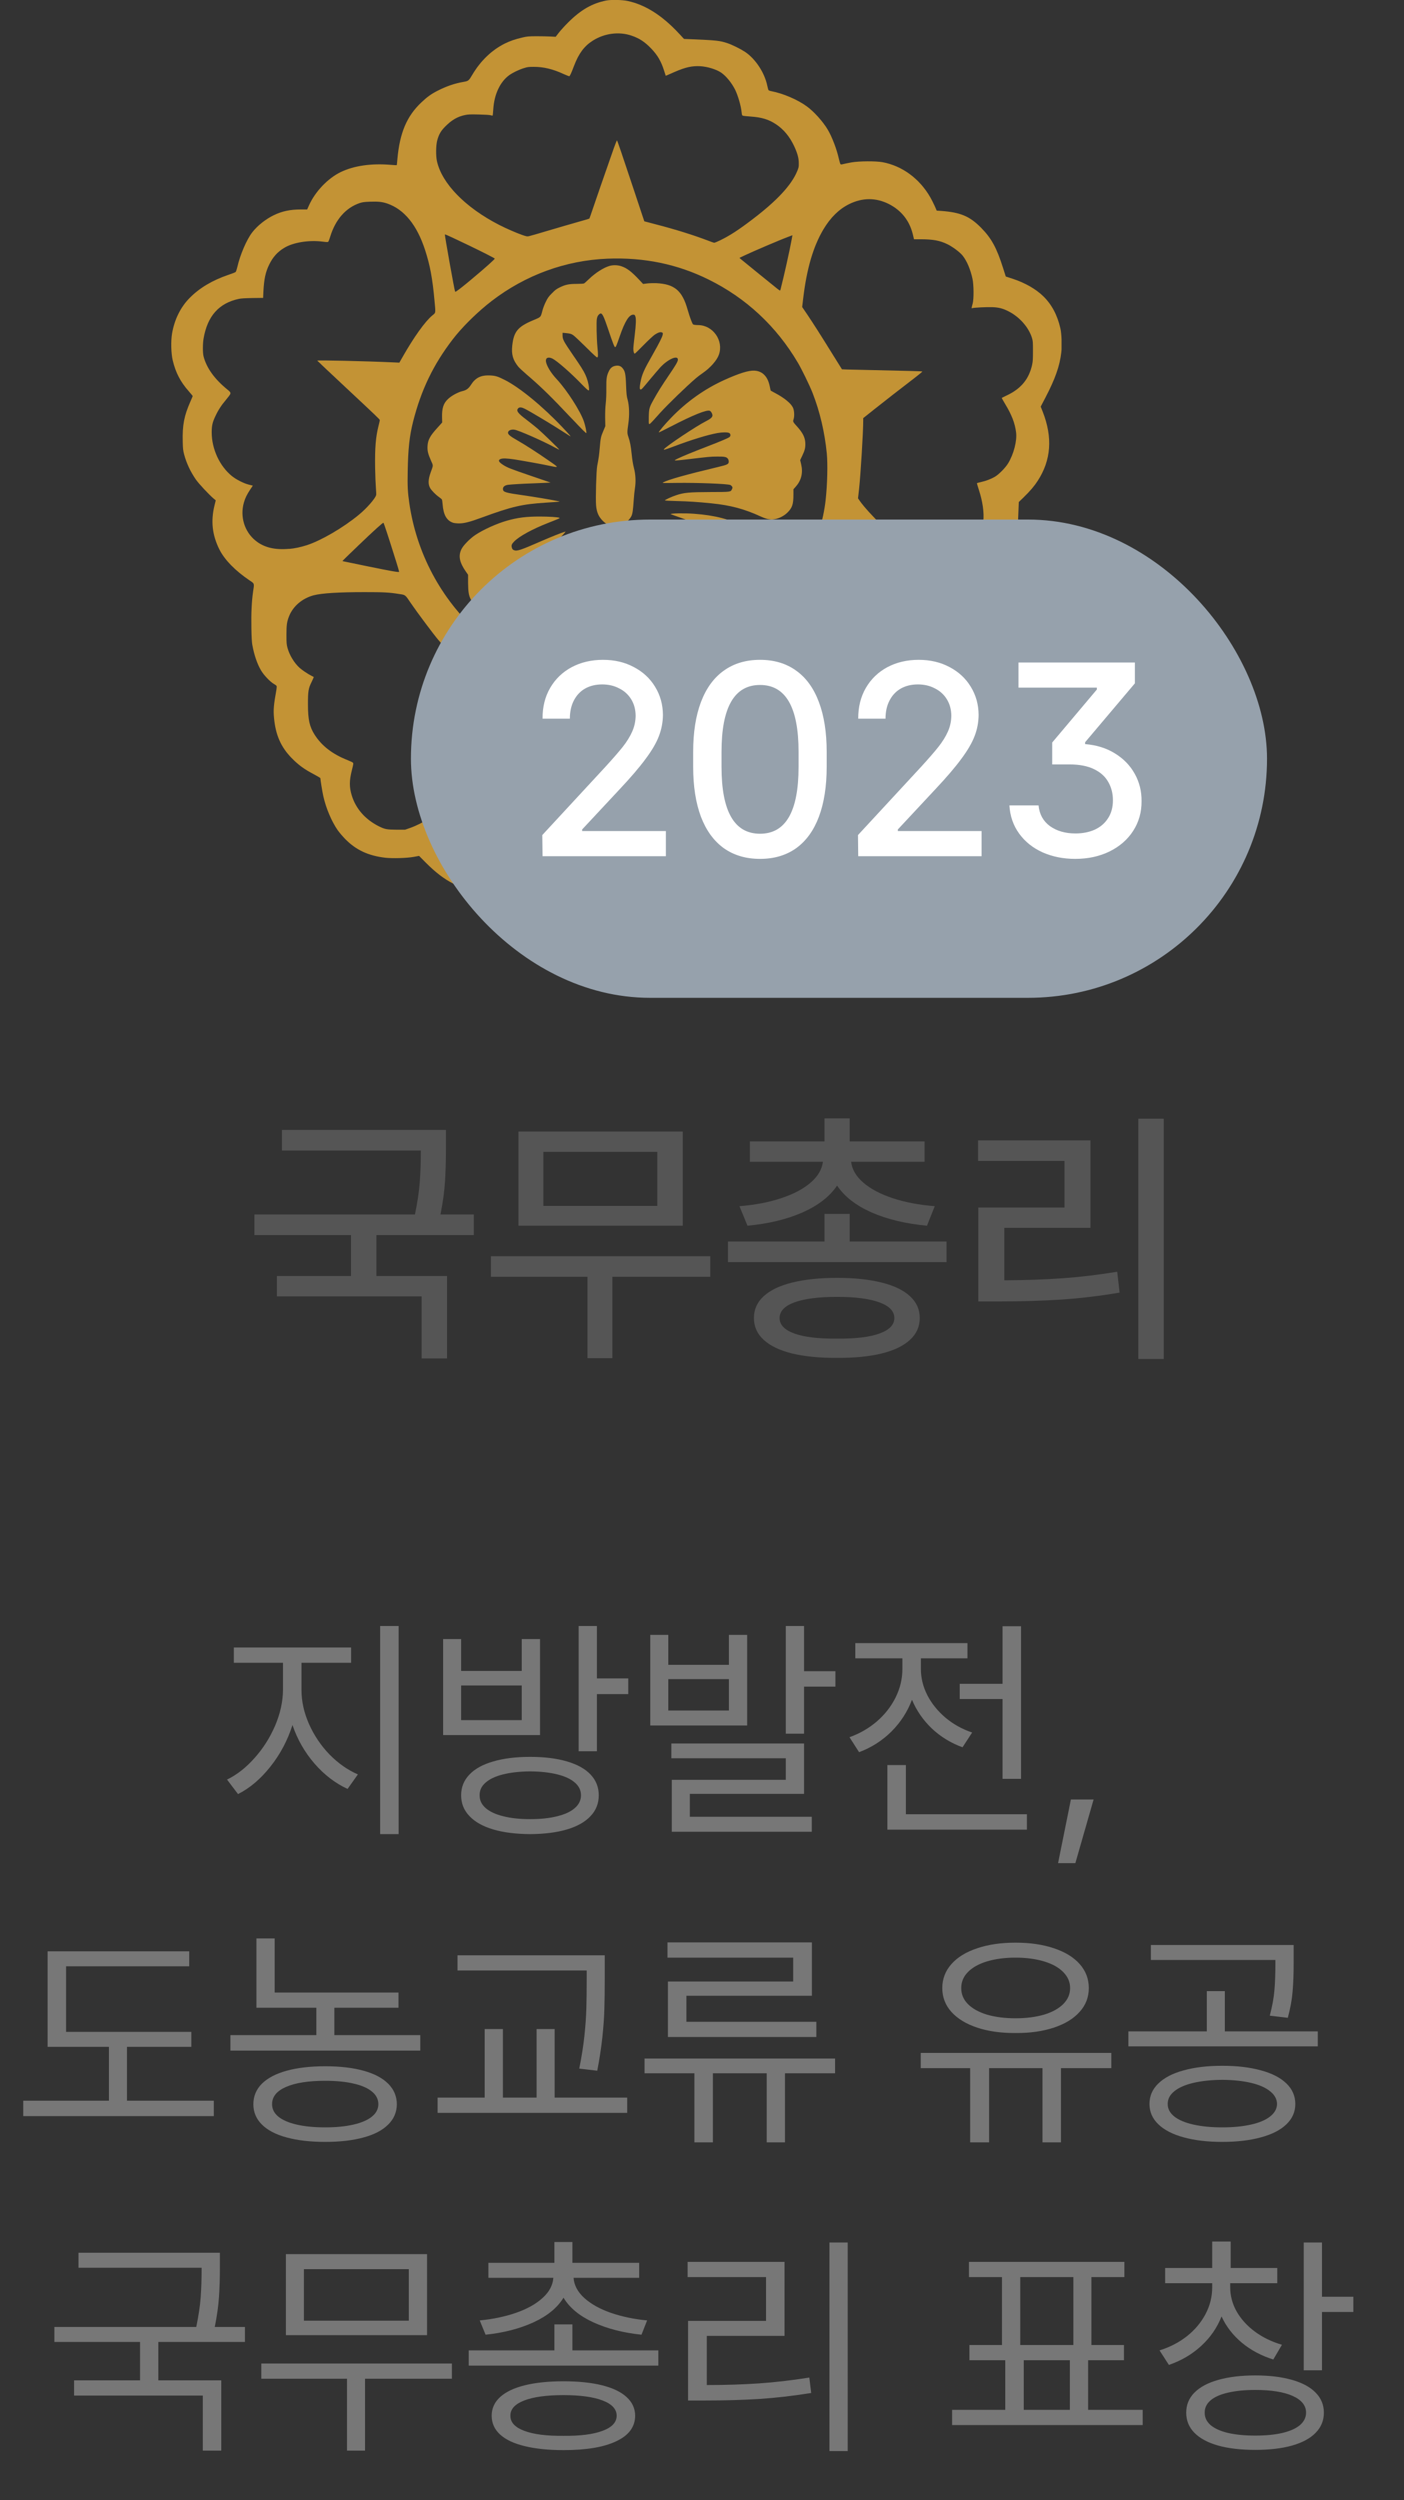 <svg width="41" height="73" viewBox="0 0 41 73" fill="none" xmlns="http://www.w3.org/2000/svg">
<rect x="0" y="0" width="41" height="73" fill="#333333" stroke="none"/>
<path d="M8.804 49.343C8.804 49.678 8.878 50.012 9.026 50.344C9.174 50.675 9.373 50.97 9.624 51.23C9.877 51.487 10.153 51.681 10.451 51.81L10.15 52.234C9.793 52.07 9.47 51.823 9.183 51.493C8.896 51.16 8.682 50.785 8.541 50.368C8.399 50.815 8.185 51.219 7.898 51.581C7.613 51.942 7.298 52.209 6.951 52.385L6.63 51.961C6.917 51.822 7.185 51.612 7.433 51.332C7.684 51.052 7.884 50.736 8.035 50.385C8.185 50.032 8.261 49.685 8.264 49.343V48.55H6.828V48.105H10.253V48.55H8.804V49.343ZM11.641 53.554H11.101V47.477H11.641V53.554ZM15.482 51.298C15.897 51.298 16.255 51.342 16.556 51.431C16.856 51.518 17.087 51.645 17.246 51.814C17.406 51.983 17.485 52.184 17.485 52.419C17.485 52.656 17.406 52.859 17.246 53.027C17.087 53.198 16.856 53.328 16.556 53.417C16.257 53.506 15.899 53.551 15.482 53.554C15.065 53.551 14.705 53.506 14.402 53.417C14.102 53.328 13.87 53.198 13.709 53.027C13.547 52.859 13.466 52.656 13.466 52.419C13.466 52.184 13.547 51.983 13.709 51.814C13.87 51.645 14.103 51.518 14.406 51.431C14.709 51.342 15.068 51.298 15.482 51.298ZM15.482 51.722C15.177 51.724 14.913 51.754 14.69 51.81C14.468 51.865 14.299 51.945 14.18 52.05C14.062 52.152 14.004 52.275 14.006 52.419C14.004 52.562 14.062 52.687 14.18 52.791C14.299 52.896 14.47 52.976 14.693 53.031C14.916 53.088 15.179 53.116 15.482 53.116C15.788 53.116 16.052 53.088 16.275 53.031C16.499 52.976 16.67 52.896 16.788 52.791C16.907 52.687 16.966 52.562 16.966 52.419C16.966 52.275 16.907 52.152 16.788 52.05C16.67 51.945 16.499 51.865 16.275 51.81C16.054 51.754 15.79 51.724 15.482 51.722ZM17.431 49.008H18.347V49.466H17.431V51.134H16.898V47.477H17.431V49.008ZM13.466 48.789H15.236V47.859H15.77V50.662H12.94V47.859H13.466V48.789ZM15.236 50.225V49.213H13.466V50.225H15.236ZM19.516 48.611H21.286V47.736H21.819V50.382H18.989V47.736H19.516V48.611ZM21.286 49.944V49.028H19.516V49.944H21.286ZM23.48 48.796H24.396V49.247H23.48V50.621H22.947V47.477H23.48V48.796ZM23.48 52.378H20.145V53.048H23.706V53.485H19.618V51.968H22.947V51.339H19.605V50.908H23.48V52.378ZM29.817 51.94H29.277V49.609H28.026V49.165H29.277V47.483H29.817V51.94ZM29.988 53.424H25.914V51.537H26.454V52.973H29.988V53.424ZM26.892 48.734C26.892 48.994 26.954 49.248 27.08 49.497C27.207 49.743 27.384 49.961 27.609 50.153C27.837 50.344 28.097 50.489 28.389 50.587L28.108 51.018C27.769 50.895 27.47 50.712 27.213 50.471C26.958 50.227 26.764 49.947 26.632 49.63C26.5 49.981 26.299 50.291 26.03 50.56C25.761 50.826 25.447 51.027 25.087 51.161L24.807 50.724C25.103 50.619 25.368 50.466 25.603 50.266C25.838 50.063 26.021 49.829 26.153 49.565C26.285 49.298 26.352 49.022 26.352 48.734V48.42H24.977V47.976H28.252V48.42H26.892V48.734ZM31.403 54.401H30.898L31.273 52.542H31.936L31.403 54.401ZM5.587 59.765H3.708V61.337H6.244V61.788H0.679V61.337H3.181V59.765H1.39V56.976H5.526V57.413H1.93V59.327H5.587V59.765ZM11.637 58.623H9.764V59.423H12.273V59.874H6.729V59.423H9.238V58.623H7.488V56.6H8.021V58.179H11.637V58.623ZM9.498 60.332C9.931 60.332 10.303 60.375 10.615 60.462C10.93 60.548 11.17 60.675 11.336 60.841C11.503 61.008 11.587 61.207 11.589 61.44C11.587 61.672 11.503 61.87 11.336 62.034C11.17 62.2 10.931 62.326 10.619 62.41C10.306 62.497 9.933 62.54 9.498 62.54C9.06 62.54 8.684 62.497 8.37 62.41C8.055 62.326 7.815 62.2 7.648 62.034C7.482 61.87 7.399 61.672 7.399 61.44C7.399 61.207 7.482 61.008 7.648 60.841C7.817 60.675 8.059 60.548 8.373 60.462C8.688 60.375 9.062 60.332 9.498 60.332ZM9.498 60.756C9.005 60.756 8.623 60.816 8.349 60.937C8.078 61.056 7.944 61.223 7.946 61.44C7.944 61.578 8.004 61.699 8.127 61.802C8.25 61.902 8.428 61.98 8.66 62.034C8.895 62.089 9.174 62.116 9.498 62.116C9.817 62.116 10.092 62.089 10.325 62.034C10.559 61.98 10.738 61.902 10.861 61.802C10.987 61.699 11.049 61.578 11.049 61.44C11.049 61.296 10.987 61.173 10.861 61.07C10.738 60.968 10.56 60.89 10.328 60.838C10.096 60.783 9.819 60.756 9.498 60.756ZM17.66 57.769C17.66 58.115 17.656 58.41 17.649 58.654C17.643 58.898 17.623 59.172 17.591 59.477C17.559 59.783 17.509 60.111 17.441 60.462L16.915 60.4C16.983 60.068 17.033 59.752 17.065 59.454C17.097 59.153 17.116 58.882 17.123 58.64C17.13 58.399 17.133 58.108 17.133 57.769V57.536H13.36V57.092H17.66V57.769ZM18.316 61.692H12.779V61.248H14.153V59.245H14.686V61.248H15.67V59.245H16.197V61.248H18.316V61.692ZM24.386 60.537H22.923V62.554H22.39V60.537H20.818V62.554H20.278V60.537H18.822V60.106H24.386V60.537ZM23.709 58.274H20.045V59.033H23.839V59.477H19.505V57.857H23.163V57.16H19.492V56.716H23.709V58.274ZM32.453 60.387H30.983V62.554H30.443V60.387H28.884V62.554H28.331V60.387H26.888V59.942H32.453V60.387ZM29.657 56.723C30.081 56.723 30.454 56.777 30.778 56.887C31.101 56.994 31.352 57.148 31.53 57.348C31.707 57.549 31.796 57.782 31.796 58.049C31.796 58.315 31.706 58.548 31.526 58.746C31.349 58.944 31.098 59.097 30.774 59.204C30.453 59.311 30.081 59.364 29.657 59.361C29.233 59.364 28.859 59.311 28.536 59.204C28.214 59.097 27.964 58.944 27.784 58.746C27.606 58.548 27.517 58.315 27.517 58.049C27.517 57.782 27.606 57.549 27.784 57.348C27.961 57.148 28.212 56.994 28.536 56.887C28.859 56.777 29.233 56.723 29.657 56.723ZM29.657 57.16C29.342 57.16 29.064 57.197 28.823 57.27C28.584 57.342 28.398 57.446 28.266 57.581C28.134 57.715 28.069 57.871 28.071 58.049C28.069 58.227 28.134 58.383 28.266 58.517C28.398 58.649 28.584 58.752 28.823 58.825C29.064 58.895 29.342 58.931 29.657 58.931C29.969 58.931 30.246 58.895 30.487 58.825C30.729 58.752 30.916 58.649 31.048 58.517C31.182 58.383 31.25 58.227 31.25 58.049C31.25 57.871 31.182 57.715 31.048 57.581C30.916 57.446 30.729 57.342 30.487 57.27C30.246 57.197 29.969 57.16 29.657 57.16ZM35.693 60.318C36.128 60.318 36.505 60.363 36.824 60.452C37.145 60.538 37.393 60.666 37.566 60.834C37.739 61.001 37.826 61.2 37.826 61.433C37.826 61.663 37.739 61.861 37.566 62.027C37.393 62.194 37.145 62.32 36.824 62.407C36.503 62.496 36.126 62.54 35.693 62.54C35.26 62.54 34.884 62.496 34.565 62.407C34.246 62.32 34 62.194 33.827 62.027C33.654 61.861 33.567 61.663 33.567 61.433C33.567 61.2 33.654 61.001 33.827 60.834C34 60.666 34.246 60.538 34.565 60.452C34.884 60.363 35.26 60.318 35.693 60.318ZM35.693 60.728C35.372 60.731 35.09 60.76 34.849 60.817C34.607 60.874 34.421 60.956 34.291 61.063C34.162 61.168 34.098 61.291 34.1 61.433C34.098 61.572 34.162 61.694 34.291 61.798C34.421 61.901 34.607 61.98 34.849 62.034C35.09 62.089 35.372 62.116 35.693 62.116C36.014 62.116 36.294 62.089 36.534 62.034C36.775 61.98 36.961 61.901 37.091 61.798C37.223 61.694 37.29 61.572 37.292 61.433C37.29 61.291 37.223 61.168 37.091 61.063C36.961 60.956 36.775 60.874 36.534 60.817C36.294 60.76 36.014 60.731 35.693 60.728ZM37.778 57.304C37.778 57.632 37.768 57.913 37.747 58.148C37.729 58.38 37.682 58.637 37.607 58.917L37.081 58.855C37.154 58.575 37.199 58.325 37.217 58.103C37.236 57.883 37.245 57.616 37.245 57.304V57.228H33.608V56.791H37.778V57.304ZM38.482 59.751H32.952V59.313H35.242V58.138H35.768V59.313H38.482V59.751ZM6.421 66.215C6.421 66.532 6.412 66.819 6.394 67.076C6.378 67.331 6.337 67.621 6.271 67.944H7.153V68.382H4.624V69.503H6.462V71.554H5.922V69.947H2.163V69.503H4.09V68.382H1.588V67.944H5.731C5.799 67.616 5.843 67.325 5.861 67.069C5.879 66.814 5.888 66.529 5.888 66.215H2.292V65.777H6.421V66.215ZM13.196 69.455H10.66V71.554H10.133V69.455H7.631V69.011H13.196V69.455ZM12.471 68.184H8.349V65.818H12.471V68.184ZM8.875 67.76H11.938V66.256H8.875V67.76ZM19.225 69.072H13.688V68.628H16.19V67.869H16.716V68.628H19.225V69.072ZM16.716 66.071H18.665V66.509H16.75C16.764 66.725 16.869 66.922 17.065 67.1C17.261 67.276 17.518 67.419 17.837 67.531C18.159 67.642 18.512 67.716 18.897 67.753L18.733 68.17C18.206 68.115 17.739 67.996 17.331 67.811C16.926 67.626 16.634 67.386 16.456 67.09C16.276 67.384 15.983 67.624 15.575 67.811C15.169 67.996 14.704 68.115 14.18 68.17L14.009 67.753C14.394 67.716 14.748 67.642 15.069 67.531C15.39 67.419 15.648 67.276 15.841 67.1C16.037 66.925 16.143 66.728 16.159 66.509H14.262V66.071H16.19V65.463H16.716V66.071ZM16.456 69.53C16.896 69.53 17.271 69.569 17.581 69.647C17.893 69.724 18.131 69.838 18.295 69.988C18.462 70.139 18.546 70.321 18.548 70.535C18.546 70.861 18.363 71.109 17.998 71.28C17.636 71.454 17.122 71.54 16.456 71.54C16.017 71.54 15.64 71.501 15.325 71.424C15.011 71.349 14.77 71.236 14.604 71.085C14.44 70.935 14.358 70.752 14.358 70.535C14.358 70.321 14.441 70.139 14.607 69.988C14.774 69.838 15.013 69.724 15.325 69.647C15.64 69.569 16.017 69.53 16.456 69.53ZM16.456 69.934C15.962 69.934 15.579 69.986 15.308 70.091C15.037 70.196 14.902 70.344 14.905 70.535C14.902 70.727 15.037 70.874 15.308 70.976C15.579 71.079 15.962 71.128 16.456 71.123C16.944 71.128 17.325 71.079 17.598 70.976C17.872 70.874 18.008 70.727 18.008 70.535C18.008 70.344 17.872 70.196 17.598 70.091C17.325 69.986 16.944 69.934 16.456 69.934ZM24.755 71.567H24.222V65.477H24.755V71.567ZM22.91 68.204H20.64V69.64C21.185 69.64 21.691 69.624 22.158 69.592C22.627 69.56 23.119 69.503 23.634 69.421L23.689 69.872C23.163 69.956 22.659 70.014 22.178 70.046C21.697 70.076 21.171 70.091 20.599 70.091H20.093V67.767H22.37V66.488H20.08V66.044H22.91V68.204ZM33.369 70.809H27.804V70.364H29.356V68.915H28.31V68.471H29.26V66.488H28.296V66.044H32.835V66.488H31.872V68.471H32.822V68.915H31.776V70.364H33.369V70.809ZM31.345 68.471V66.488H29.794V68.471H31.345ZM31.243 70.364V68.915H29.896V70.364H31.243ZM35.925 66.789C35.925 67.035 35.988 67.27 36.113 67.493C36.241 67.716 36.419 67.912 36.647 68.081C36.877 68.25 37.14 68.377 37.436 68.464L37.183 68.894C36.834 68.785 36.529 68.622 36.267 68.406C36.005 68.187 35.807 67.931 35.672 67.637C35.542 67.967 35.343 68.255 35.074 68.501C34.808 68.745 34.494 68.929 34.134 69.052L33.861 68.628C34.162 68.534 34.428 68.397 34.661 68.214C34.893 68.03 35.074 67.814 35.204 67.568C35.334 67.322 35.399 67.062 35.399 66.789V66.666H34.025V66.222H35.399V65.449H35.939V66.222H37.299V66.666H35.925V66.789ZM38.605 67.062H39.521V67.507H38.605V69.209H38.072V65.477H38.605V67.062ZM36.657 69.359C37.072 69.359 37.429 69.403 37.73 69.489C38.031 69.574 38.261 69.698 38.42 69.862C38.58 70.024 38.66 70.218 38.66 70.446C38.66 70.676 38.58 70.872 38.42 71.034C38.261 71.198 38.031 71.322 37.73 71.407C37.431 71.491 37.074 71.533 36.657 71.533C36.237 71.533 35.876 71.491 35.573 71.407C35.273 71.322 35.041 71.198 34.879 71.034C34.72 70.872 34.64 70.676 34.64 70.446C34.64 70.218 34.72 70.024 34.879 69.862C35.041 69.698 35.274 69.574 35.577 69.489C35.88 69.403 36.24 69.359 36.657 69.359ZM36.657 69.783C36.349 69.783 36.084 69.809 35.86 69.862C35.639 69.912 35.47 69.987 35.351 70.087C35.235 70.188 35.178 70.307 35.18 70.446C35.178 70.585 35.235 70.706 35.351 70.809C35.47 70.909 35.639 70.985 35.86 71.038C36.084 71.09 36.349 71.116 36.657 71.116C36.964 71.116 37.229 71.09 37.45 71.038C37.673 70.985 37.844 70.909 37.962 70.809C38.081 70.706 38.14 70.585 38.14 70.446C38.14 70.237 38.009 70.074 37.747 69.957C37.485 69.841 37.122 69.783 36.657 69.783Z" fill="#777777"/>
<path d="M13.023 33.516C13.023 33.875 13.014 34.199 12.996 34.488C12.978 34.777 12.934 35.102 12.863 35.461H13.836V36.062H10.992V37.258H13.055V39.664H12.312V37.852H8.086V37.258H10.25V36.062H7.43V35.461H12.117C12.19 35.112 12.237 34.797 12.258 34.516C12.279 34.232 12.289 33.925 12.289 33.594H8.234V32.992H13.023V33.516ZM20.742 37.281H17.883V39.656H17.156V37.281H14.336V36.68H20.742V37.281ZM19.938 35.789H15.141V33.039H19.938V35.789ZM15.867 35.211H19.195V33.633H15.867V35.211ZM27.641 36.852H21.258V36.25H24.078V35.445H24.812V36.25H27.641V36.852ZM24.812 33.328H27V33.922H24.855C24.881 34.146 25 34.349 25.211 34.531C25.422 34.714 25.707 34.865 26.066 34.984C26.426 35.104 26.836 35.182 27.297 35.219L27.07 35.789C26.453 35.732 25.914 35.603 25.453 35.402C24.995 35.199 24.659 34.938 24.445 34.617C24.229 34.938 23.892 35.199 23.434 35.402C22.975 35.603 22.44 35.732 21.828 35.789L21.594 35.219C22.052 35.182 22.46 35.104 22.816 34.984C23.176 34.865 23.461 34.714 23.672 34.531C23.883 34.349 24.003 34.146 24.031 33.922H21.898V33.328H24.078V32.656H24.812V33.328ZM24.445 37.312C24.953 37.312 25.387 37.358 25.746 37.449C26.108 37.538 26.384 37.671 26.574 37.848C26.764 38.022 26.859 38.234 26.859 38.484C26.859 38.734 26.764 38.947 26.574 39.121C26.384 39.298 26.108 39.431 25.746 39.52C25.387 39.608 24.953 39.651 24.445 39.648C23.935 39.651 23.497 39.608 23.133 39.52C22.771 39.431 22.494 39.298 22.301 39.121C22.111 38.947 22.016 38.734 22.016 38.484C22.016 38.234 22.111 38.022 22.301 37.848C22.494 37.671 22.771 37.538 23.133 37.449C23.497 37.358 23.935 37.312 24.445 37.312ZM24.445 37.867C23.906 37.867 23.491 37.921 23.199 38.027C22.91 38.134 22.766 38.286 22.766 38.484C22.766 38.682 22.91 38.833 23.199 38.938C23.488 39.042 23.904 39.091 24.445 39.086C24.979 39.091 25.391 39.042 25.68 38.938C25.971 38.833 26.117 38.682 26.117 38.484C26.117 38.286 25.971 38.134 25.68 38.027C25.391 37.921 24.979 37.867 24.445 37.867ZM33.984 39.68H33.242V32.664H33.984V39.68ZM31.844 35.852H29.328V37.383C29.943 37.38 30.506 37.361 31.02 37.324C31.535 37.288 32.07 37.224 32.625 37.133L32.695 37.742C32.112 37.841 31.546 37.909 30.996 37.945C30.449 37.982 29.838 38 29.164 38H28.57V35.258H31.086V33.898H28.562V33.297H31.844V35.852Z" fill="#555555"/>
<g clip-path="url(#clip0_251_2803)">
<path d="M13.867 25.988C13.636 25.965 13.449 25.911 13.237 25.802C12.963 25.66 12.724 25.479 12.429 25.183L12.238 24.991L12.078 25.02C11.881 25.056 11.461 25.068 11.257 25.045C10.761 24.989 10.397 24.82 10.084 24.501C10.009 24.426 9.911 24.309 9.863 24.243C9.687 23.992 9.516 23.592 9.44 23.24C9.413 23.119 9.356 22.768 9.356 22.723C9.356 22.714 9.273 22.664 9.174 22.612C8.883 22.46 8.715 22.337 8.515 22.132C8.203 21.813 8.048 21.459 8.002 20.963C7.979 20.725 7.994 20.569 8.073 20.133C8.081 20.085 8.083 20.039 8.077 20.029C8.07 20.016 8.033 19.989 7.992 19.966C7.884 19.903 7.703 19.712 7.622 19.574C7.51 19.382 7.424 19.134 7.368 18.829C7.354 18.75 7.345 18.608 7.341 18.331C7.333 17.904 7.35 17.558 7.389 17.287C7.429 17.022 7.437 17.047 7.281 16.942C6.863 16.659 6.554 16.34 6.404 16.038C6.197 15.62 6.153 15.218 6.263 14.761L6.3 14.609L6.24 14.559C6.109 14.449 5.806 14.125 5.725 14.009C5.561 13.773 5.447 13.529 5.376 13.266C5.347 13.154 5.341 13.106 5.336 12.895C5.324 12.409 5.376 12.142 5.561 11.723C5.596 11.642 5.627 11.571 5.627 11.565C5.627 11.559 5.575 11.496 5.513 11.425C5.27 11.152 5.127 10.875 5.044 10.522C4.996 10.32 4.987 9.959 5.025 9.736C5.093 9.334 5.272 8.969 5.536 8.702C5.825 8.408 6.197 8.187 6.666 8.026C6.772 7.991 6.87 7.953 6.88 7.943C6.893 7.932 6.913 7.87 6.93 7.799C7.011 7.44 7.206 6.986 7.372 6.777C7.528 6.579 7.761 6.398 7.996 6.283C8.239 6.166 8.474 6.116 8.783 6.116H8.97L9.026 5.991C9.205 5.593 9.575 5.205 9.951 5.024C10.337 4.838 10.844 4.765 11.411 4.813C11.505 4.821 11.584 4.825 11.586 4.823C11.588 4.821 11.598 4.742 11.604 4.65C11.673 3.879 11.877 3.395 12.304 2.991C12.471 2.832 12.593 2.744 12.776 2.651C13.034 2.519 13.279 2.434 13.541 2.39C13.68 2.365 13.688 2.359 13.792 2.184C14.033 1.777 14.357 1.464 14.741 1.272C14.893 1.197 15.04 1.145 15.255 1.095C15.396 1.062 15.429 1.06 15.664 1.058C15.805 1.058 15.988 1.062 16.073 1.066L16.227 1.074L16.322 0.951C16.374 0.885 16.495 0.751 16.59 0.657C16.962 0.286 17.291 0.098 17.704 0.015C17.841 -0.012 18.171 -0.006 18.327 0.028C18.844 0.138 19.335 0.449 19.827 0.978L19.975 1.137L20.176 1.145C20.922 1.176 21.017 1.187 21.229 1.256C21.377 1.304 21.62 1.425 21.759 1.516C22.062 1.719 22.328 2.123 22.405 2.498C22.418 2.563 22.436 2.624 22.443 2.632C22.451 2.642 22.491 2.657 22.53 2.663C22.871 2.73 23.282 2.905 23.554 3.101C23.762 3.249 24.03 3.545 24.173 3.787C24.294 3.989 24.435 4.356 24.495 4.629C24.514 4.711 24.535 4.784 24.543 4.792C24.555 4.805 24.574 4.805 24.628 4.79C24.668 4.78 24.774 4.759 24.865 4.742C25.091 4.702 25.576 4.7 25.773 4.736C26.344 4.842 26.851 5.213 27.165 5.758C27.202 5.822 27.26 5.937 27.294 6.012L27.354 6.15L27.477 6.158C28.048 6.2 28.318 6.312 28.654 6.654C28.954 6.959 29.107 7.24 29.292 7.826L29.371 8.074L29.577 8.141C29.932 8.258 30.25 8.439 30.464 8.648C30.713 8.889 30.879 9.202 30.967 9.594C31.002 9.744 31.015 10.111 30.992 10.295C30.944 10.695 30.813 11.064 30.53 11.607L30.391 11.873L30.449 12.019C30.744 12.772 30.697 13.435 30.302 14.042C30.2 14.198 30.088 14.33 29.903 14.511L29.751 14.659L29.737 15.022C29.712 15.689 29.689 15.837 29.575 16.15C29.388 16.661 29.122 16.984 28.559 17.387C28.472 17.449 28.399 17.501 28.395 17.505C28.393 17.508 28.432 17.601 28.486 17.714C28.634 18.025 28.738 18.333 28.785 18.602C28.812 18.756 28.812 19.111 28.785 19.292C28.715 19.743 28.451 20.149 28.031 20.452L27.877 20.562V20.86C27.877 21.025 27.869 21.209 27.861 21.269C27.801 21.701 27.678 22.057 27.501 22.322C27.269 22.67 26.866 22.985 26.498 23.108L26.394 23.144L26.365 23.346C26.276 23.982 26.072 24.505 25.798 24.803C25.54 25.083 25.268 25.256 24.963 25.333C24.518 25.448 24.061 25.425 23.492 25.262C23.392 25.233 23.301 25.21 23.288 25.21C23.276 25.21 23.203 25.273 23.126 25.348C22.821 25.644 22.601 25.79 22.31 25.888C21.965 26.005 21.57 25.994 21.165 25.861C21.015 25.811 20.683 25.652 20.542 25.565C20.492 25.533 20.442 25.506 20.43 25.506C20.417 25.506 20.317 25.542 20.203 25.583C19.837 25.721 19.628 25.761 19.328 25.746C18.965 25.729 18.834 25.681 18.3 25.369C17.976 25.179 17.77 25.077 17.694 25.068L17.635 25.062L17.492 25.21C17.276 25.433 17.068 25.56 16.784 25.646C16.36 25.773 15.89 25.765 15.321 25.621C15.238 25.6 15.157 25.583 15.136 25.583C15.113 25.583 15.045 25.621 14.945 25.688C14.671 25.869 14.442 25.961 14.199 25.984C14.062 25.998 14.021 25.996 13.867 25.984V25.988ZM22.09 25.004C22.468 24.906 22.756 24.641 22.987 24.184C23.024 24.111 23.053 24.038 23.053 24.022C23.053 23.947 23.072 23.955 23.215 24.088C23.405 24.266 23.486 24.324 23.635 24.399C23.903 24.532 24.188 24.558 24.502 24.476C24.898 24.374 25.262 24.09 25.376 23.796C25.488 23.506 25.474 23.012 25.341 22.618C25.32 22.556 25.301 22.502 25.301 22.499C25.301 22.497 25.401 22.495 25.521 22.495C25.833 22.495 26.003 22.456 26.209 22.331C26.49 22.162 26.766 21.811 26.841 21.526C26.868 21.421 26.878 21.152 26.86 21.009C26.839 20.844 26.787 20.619 26.737 20.466C26.691 20.331 26.683 20.268 26.71 20.26C26.718 20.258 26.76 20.25 26.803 20.241C26.963 20.212 27.244 20.039 27.377 19.889C27.616 19.62 27.742 19.255 27.726 18.882C27.711 18.54 27.599 18.294 27.383 18.125C27.117 17.916 26.77 17.785 26.28 17.699C25.721 17.603 25.15 17.585 24.462 17.637C24.121 17.664 24.113 17.666 24.028 17.779C23.868 17.989 23.567 18.333 23.137 18.796L22.852 19.103V19.178C22.852 19.267 22.889 19.528 23.055 20.621C23.126 21.084 23.186 21.48 23.189 21.503C23.193 21.526 23.189 21.544 23.182 21.544C23.162 21.544 22.534 21.113 21.932 20.685L21.352 20.272L21.312 20.295C21.184 20.372 21.047 20.439 20.891 20.5C20.577 20.623 20.076 20.783 19.651 20.896C19.565 20.919 19.474 20.95 19.443 20.969C19.289 21.059 18.95 21.638 18.795 22.078C18.66 22.46 18.605 22.768 18.603 23.171C18.603 23.615 18.68 23.955 18.851 24.245C19.129 24.716 19.53 24.881 20.006 24.72C20.186 24.66 20.303 24.591 20.548 24.399C20.608 24.351 20.635 24.338 20.646 24.349C20.654 24.357 20.7 24.418 20.747 24.485C20.947 24.768 21.215 24.958 21.514 25.025C21.651 25.056 21.923 25.045 22.09 25.002V25.004ZM14.295 24.924C14.502 24.881 14.822 24.712 15.02 24.541C15.059 24.505 15.097 24.478 15.103 24.478C15.109 24.478 15.217 24.53 15.344 24.595C15.471 24.66 15.626 24.726 15.689 24.745C15.79 24.776 15.826 24.781 16.002 24.781C16.187 24.781 16.208 24.781 16.322 24.743C16.41 24.716 16.474 24.683 16.555 24.631C16.688 24.541 16.875 24.355 16.933 24.255C17.072 24.022 17.147 23.557 17.135 23.012C17.128 22.77 17.122 22.679 17.095 22.518C17 21.961 16.842 21.503 16.605 21.088L16.501 20.906L16.318 20.858C16.015 20.781 15.604 20.627 14.864 20.318C14.656 20.231 14.484 20.16 14.48 20.158C14.475 20.158 14.085 20.448 13.611 20.802C12.791 21.419 12.637 21.53 12.62 21.515C12.616 21.511 13.158 19.353 13.21 19.165C13.214 19.151 13.165 19.088 13.067 18.984C12.986 18.896 12.863 18.761 12.797 18.681C12.662 18.523 12.171 17.866 12.001 17.616C11.829 17.361 11.843 17.372 11.662 17.345C11.367 17.297 11.216 17.289 10.647 17.289C9.886 17.289 9.396 17.32 9.159 17.382C8.829 17.47 8.561 17.697 8.444 17.987C8.378 18.15 8.365 18.246 8.365 18.54C8.365 18.777 8.37 18.823 8.395 18.915C8.451 19.126 8.594 19.361 8.75 19.501C8.825 19.568 8.989 19.678 9.088 19.728C9.128 19.747 9.161 19.766 9.163 19.768C9.165 19.77 9.138 19.832 9.103 19.905C9.005 20.099 8.993 20.185 8.993 20.56C8.993 21.019 9.039 21.217 9.188 21.453C9.394 21.776 9.705 22.018 10.142 22.191C10.219 22.222 10.291 22.255 10.304 22.268C10.325 22.289 10.322 22.301 10.277 22.483C10.198 22.793 10.198 22.985 10.273 23.229C10.393 23.615 10.667 23.928 11.066 24.128C11.237 24.213 11.295 24.224 11.579 24.226H11.829L11.968 24.178C12.153 24.113 12.369 24.005 12.533 23.894C12.608 23.844 12.67 23.807 12.672 23.809C12.672 23.811 12.703 23.867 12.737 23.936C12.903 24.272 13.237 24.685 13.439 24.801C13.561 24.872 13.667 24.916 13.755 24.931C13.871 24.95 14.191 24.947 14.295 24.927V24.924ZM17.926 22.172C18.317 21.492 18.601 20.979 18.591 20.969C18.583 20.961 17.747 20.938 17.388 20.938H17.07L17.079 20.967C17.093 21.017 17.673 22.312 17.731 22.428C17.754 22.474 17.737 22.497 17.922 22.172H17.926ZM18.441 20.02C20.213 19.897 21.869 18.978 22.941 17.526C23.191 17.189 23.334 16.942 23.591 16.409C23.835 15.906 24.049 15.16 24.109 14.613C24.161 14.142 24.175 13.556 24.144 13.237C24.084 12.624 23.943 12.021 23.729 11.473C23.643 11.254 23.413 10.781 23.294 10.581C22.669 9.525 21.788 8.704 20.7 8.166C19.788 7.713 18.813 7.511 17.741 7.553C16.522 7.601 15.344 8.03 14.355 8.791C13.944 9.108 13.501 9.544 13.225 9.903C12.655 10.643 12.296 11.39 12.063 12.313C11.957 12.735 11.918 13.101 11.906 13.758C11.897 14.207 11.906 14.363 11.953 14.693C12.165 16.154 12.876 17.487 13.964 18.465C14.802 19.217 15.838 19.728 16.939 19.933C17.349 20.008 18.022 20.047 18.444 20.016L18.441 20.02ZM24.967 16.855C25.528 16.786 25.933 16.728 25.97 16.715C25.989 16.709 25.966 16.675 25.837 16.532C25.478 16.127 24.851 15.435 24.846 15.439C24.84 15.445 24.356 16.895 24.356 16.909C24.356 16.93 24.427 16.924 24.965 16.857L24.967 16.855ZM11.555 16.354C11.341 15.668 11.207 15.264 11.197 15.264C11.172 15.264 10.931 15.481 10.47 15.923C10.171 16.209 9.996 16.379 10.001 16.384C10.001 16.384 10.335 16.454 10.738 16.536C11.451 16.682 11.648 16.715 11.656 16.696C11.658 16.692 11.613 16.538 11.556 16.354H11.555ZM27.788 16.409C28.052 16.34 28.243 16.175 28.486 15.81C28.648 15.564 28.692 15.456 28.715 15.226C28.742 14.964 28.696 14.645 28.586 14.305C28.55 14.198 28.526 14.109 28.528 14.107C28.53 14.104 28.582 14.09 28.64 14.077C28.785 14.046 28.945 13.984 29.053 13.921C29.172 13.85 29.357 13.662 29.438 13.531C29.602 13.262 29.704 12.872 29.672 12.624C29.639 12.357 29.544 12.109 29.344 11.782C29.292 11.694 29.251 11.621 29.253 11.619C29.255 11.617 29.33 11.579 29.417 11.538C29.824 11.342 30.053 11.06 30.142 10.643C30.161 10.556 30.165 10.476 30.165 10.249C30.165 9.988 30.163 9.957 30.136 9.867C30.04 9.557 29.772 9.252 29.45 9.09C29.292 9.008 29.163 8.975 28.985 8.969C28.823 8.962 28.436 8.981 28.393 8.998C28.366 9.008 28.366 9.004 28.405 8.86C28.44 8.731 28.438 8.322 28.399 8.141C28.341 7.87 28.235 7.618 28.112 7.465C28.029 7.361 27.817 7.203 27.661 7.128C27.445 7.023 27.242 6.986 26.878 6.986H26.691L26.652 6.825C26.554 6.437 26.317 6.141 25.958 5.958C25.582 5.768 25.187 5.768 24.801 5.958C24.504 6.104 24.254 6.348 24.044 6.7C23.747 7.201 23.558 7.845 23.454 8.721L23.425 8.965L23.567 9.173C23.756 9.455 23.965 9.782 24.302 10.326C24.456 10.574 24.585 10.781 24.587 10.783C24.589 10.785 24.813 10.793 25.087 10.797C26.635 10.831 26.926 10.839 26.934 10.848C26.938 10.852 26.855 10.922 26.749 11.004C26.328 11.327 25.825 11.717 25.524 11.957L25.208 12.209V12.276C25.208 12.624 25.131 13.877 25.087 14.275L25.056 14.551L25.102 14.617C25.343 14.972 26.284 15.896 26.685 16.169C26.884 16.304 27.154 16.4 27.433 16.436C27.512 16.446 27.718 16.432 27.796 16.411L27.788 16.409ZM8.449 16.027C8.6 16.015 8.791 15.973 8.96 15.919C9.383 15.781 10.025 15.406 10.48 15.03C10.709 14.843 10.96 14.555 10.985 14.453C10.989 14.434 10.985 14.342 10.977 14.244C10.969 14.148 10.958 13.881 10.954 13.654C10.946 13.076 10.971 12.766 11.054 12.434C11.075 12.353 11.091 12.278 11.091 12.268C11.091 12.245 11.031 12.188 10.057 11.277C9.624 10.873 9.269 10.537 9.265 10.53C9.259 10.512 10.663 10.543 11.488 10.581L11.662 10.589L11.756 10.424C12.088 9.84 12.412 9.388 12.622 9.213C12.73 9.123 12.724 9.163 12.687 8.764C12.629 8.126 12.558 7.745 12.415 7.305C12.178 6.573 11.806 6.114 11.309 5.943C11.162 5.893 11.043 5.881 10.809 5.889C10.634 5.895 10.582 5.904 10.505 5.929C10.098 6.066 9.797 6.41 9.645 6.904C9.622 6.977 9.597 7.046 9.587 7.057C9.573 7.071 9.55 7.071 9.437 7.057C9.022 7.002 8.561 7.077 8.295 7.24C8.1 7.359 7.969 7.507 7.863 7.722C7.753 7.947 7.711 8.143 7.692 8.514L7.684 8.698L7.377 8.702C7.161 8.706 7.042 8.712 6.974 8.727C6.392 8.852 6.057 9.229 5.945 9.884C5.918 10.04 5.918 10.307 5.945 10.408C6.032 10.745 6.267 11.071 6.639 11.373C6.722 11.44 6.737 11.46 6.726 11.502C6.722 11.519 6.668 11.592 6.608 11.663C6.465 11.832 6.377 11.965 6.29 12.151C6.205 12.33 6.182 12.43 6.182 12.622C6.182 13.11 6.413 13.61 6.774 13.902C6.901 14.004 7.119 14.115 7.271 14.152L7.383 14.18L7.308 14.292C7.208 14.442 7.161 14.54 7.121 14.678C7.005 15.087 7.14 15.527 7.464 15.787C7.711 15.987 8.025 16.062 8.444 16.025L8.449 16.027ZM13.395 8.458C13.711 8.218 14.461 7.572 14.448 7.551C14.428 7.515 13.009 6.829 12.992 6.844C12.98 6.856 13.271 8.479 13.289 8.51C13.3 8.527 13.31 8.52 13.395 8.456V8.458ZM22.798 8.433C22.889 8.083 23.06 7.315 23.118 6.996L23.141 6.869L23.024 6.913C22.792 6.998 21.986 7.342 21.713 7.472L21.593 7.53L21.639 7.57C21.689 7.613 22.574 8.331 22.692 8.425C22.733 8.458 22.773 8.485 22.777 8.485C22.781 8.485 22.792 8.464 22.798 8.437V8.433ZM21.042 7.011C21.308 6.881 21.558 6.721 21.961 6.414C22.684 5.866 23.112 5.407 23.282 4.994C23.323 4.892 23.328 4.876 23.326 4.761C23.326 4.611 23.284 4.467 23.193 4.271C23.06 3.987 22.885 3.777 22.659 3.627C22.447 3.487 22.247 3.426 21.923 3.403C21.811 3.395 21.707 3.385 21.693 3.378C21.67 3.37 21.664 3.351 21.657 3.278C21.639 3.093 21.551 2.79 21.468 2.621C21.369 2.421 21.2 2.215 21.057 2.119C20.914 2.023 20.66 1.946 20.448 1.933C20.209 1.921 20.018 1.963 19.707 2.098C19.607 2.142 19.505 2.186 19.482 2.196L19.441 2.213L19.395 2.069C19.306 1.789 19.206 1.616 19.019 1.42C18.832 1.224 18.668 1.116 18.437 1.039C18.074 0.916 17.65 0.972 17.311 1.187C17.062 1.345 16.902 1.558 16.763 1.923C16.68 2.144 16.64 2.227 16.622 2.227C16.613 2.227 16.538 2.196 16.453 2.159C16.146 2.017 15.874 1.952 15.591 1.952C15.441 1.952 15.404 1.956 15.304 1.988C15.159 2.031 14.974 2.121 14.872 2.194C14.604 2.388 14.432 2.755 14.405 3.187C14.399 3.285 14.39 3.37 14.386 3.374C14.382 3.378 14.357 3.374 14.33 3.366C14.299 3.355 14.174 3.347 13.987 3.343C13.74 3.337 13.674 3.339 13.584 3.358C13.362 3.403 13.19 3.503 12.996 3.7C12.872 3.825 12.811 3.933 12.766 4.108C12.73 4.246 12.726 4.548 12.759 4.702C12.901 5.355 13.584 6.058 14.581 6.569C14.785 6.673 15.057 6.792 15.25 6.861C15.377 6.904 15.394 6.909 15.448 6.896C15.481 6.89 15.743 6.813 16.032 6.727C16.32 6.642 16.7 6.531 16.879 6.481C17.058 6.431 17.207 6.387 17.212 6.381C17.216 6.375 17.265 6.237 17.32 6.072C17.405 5.818 17.617 5.207 17.93 4.313C17.974 4.19 18.013 4.094 18.018 4.1C18.032 4.117 18.157 4.481 18.495 5.499L18.815 6.462L19.142 6.548C19.744 6.704 20.253 6.865 20.669 7.023C20.76 7.059 20.845 7.088 20.858 7.088C20.87 7.088 20.953 7.055 21.04 7.013L21.042 7.011Z" fill="#C39335"/>
<path d="M16.042 19.007C15.944 18.984 15.822 18.919 15.676 18.817L15.558 18.735L15.425 18.767C15.078 18.85 14.841 18.844 14.637 18.742C14.423 18.635 14.338 18.483 14.292 18.125C14.282 18.049 14.27 17.985 14.263 17.979C14.257 17.974 14.199 17.933 14.134 17.887C13.914 17.733 13.812 17.63 13.746 17.497C13.688 17.38 13.673 17.286 13.669 17.021V16.782L13.603 16.688C13.418 16.421 13.38 16.233 13.474 16.037C13.528 15.925 13.719 15.729 13.881 15.62C14.12 15.462 14.498 15.291 14.803 15.203C15.117 15.114 15.371 15.082 15.757 15.082C16.025 15.082 16.303 15.099 16.337 15.12C16.358 15.13 16.343 15.136 15.998 15.272C15.547 15.449 15.165 15.658 15.018 15.808C14.941 15.885 14.926 15.923 14.949 15.996C14.961 16.035 14.974 16.05 15.009 16.064C15.094 16.1 15.192 16.069 15.807 15.8C16.085 15.679 16.416 15.547 16.482 15.531L16.517 15.522L16.48 15.57C16.439 15.622 16.247 15.812 15.88 16.167C15.485 16.548 15.379 16.709 15.439 16.844C15.458 16.888 15.514 16.909 15.551 16.888C15.601 16.861 15.711 16.771 15.892 16.611C16.266 16.277 16.738 15.889 16.738 15.916C16.738 15.937 16.586 16.227 16.449 16.465C16.32 16.688 16.264 16.802 16.224 16.926C16.164 17.109 16.166 17.24 16.229 17.27C16.331 17.318 16.434 17.199 16.86 16.546C17.014 16.31 17.112 16.171 17.112 16.187C17.112 16.225 17.07 16.438 17.004 16.746C16.933 17.074 16.918 17.176 16.937 17.263C16.96 17.376 17.049 17.416 17.114 17.347C17.178 17.278 17.213 17.205 17.486 16.592C17.569 16.404 17.645 16.242 17.654 16.233C17.668 16.219 17.672 16.219 17.683 16.248C17.706 16.31 17.737 16.611 17.745 16.859C17.766 17.509 17.708 18.089 17.598 18.327C17.556 18.416 17.465 18.521 17.39 18.564C17.309 18.61 17.207 18.635 17.06 18.642C16.9 18.648 16.887 18.654 16.644 18.806C16.395 18.965 16.252 19.027 16.152 19.025C16.131 19.025 16.081 19.017 16.04 19.007H16.042ZM19.632 18.988C19.509 18.961 19.312 18.858 19.193 18.758C19.1 18.679 19.071 18.671 18.846 18.658C18.657 18.648 18.639 18.644 18.566 18.608C18.452 18.552 18.371 18.466 18.312 18.341C18.25 18.208 18.227 18.12 18.213 17.933C18.196 17.733 18.196 17.047 18.213 16.771C18.233 16.423 18.273 16.129 18.3 16.129C18.312 16.129 18.369 16.267 18.493 16.602C18.695 17.145 18.797 17.37 18.896 17.48C18.959 17.551 19.012 17.57 19.075 17.545C19.183 17.499 19.162 17.336 18.94 16.527C18.898 16.375 18.863 16.239 18.863 16.225C18.863 16.206 18.875 16.21 18.927 16.256C19.035 16.346 19.316 16.613 19.563 16.857C19.812 17.103 19.869 17.145 19.954 17.138L20.006 17.134V17.044C20.006 16.969 19.999 16.942 19.968 16.88C19.927 16.798 19.484 16.162 19.349 15.987L19.264 15.877L19.341 15.912C19.384 15.931 19.59 16.031 19.8 16.133C20.552 16.5 20.55 16.498 20.629 16.504C20.695 16.509 20.701 16.509 20.716 16.477C20.724 16.461 20.727 16.431 20.722 16.415C20.71 16.369 20.569 16.239 20.334 16.064C20.218 15.977 20.041 15.845 19.939 15.768C19.762 15.637 19.684 15.57 19.692 15.562C19.694 15.56 19.866 15.593 20.074 15.635C20.515 15.722 20.81 15.773 20.884 15.773C20.965 15.773 20.999 15.756 21.007 15.706C21.021 15.622 20.974 15.549 20.864 15.493C20.776 15.449 20.282 15.262 19.9 15.126C19.738 15.07 19.598 15.018 19.588 15.014C19.542 14.988 19.983 14.98 20.267 15.001C20.882 15.047 21.3 15.155 21.794 15.399C22.041 15.52 22.158 15.599 22.297 15.739C22.445 15.887 22.497 15.987 22.497 16.119C22.497 16.235 22.465 16.296 22.343 16.413L22.247 16.504L22.268 16.717C22.299 17.026 22.295 17.142 22.241 17.332C22.222 17.397 22.208 17.42 22.127 17.503C22.019 17.614 21.909 17.699 21.78 17.77L21.69 17.82L21.682 17.906C21.661 18.137 21.649 18.248 21.63 18.319C21.543 18.658 21.294 18.831 20.886 18.831C20.716 18.831 20.6 18.813 20.46 18.765L20.338 18.721L20.253 18.79C20.068 18.938 19.8 19.021 19.63 18.986L19.632 18.988ZM17.86 15.372C17.741 15.322 17.677 15.28 17.608 15.214C17.479 15.084 17.425 14.963 17.407 14.755C17.39 14.567 17.413 13.739 17.44 13.602C17.486 13.362 17.496 13.289 17.515 13.064C17.538 12.793 17.546 12.749 17.623 12.572L17.677 12.444L17.672 12.205C17.671 12.046 17.675 11.902 17.689 11.781C17.702 11.661 17.708 11.508 17.706 11.339C17.704 11.056 17.714 10.975 17.779 10.841C17.822 10.749 17.878 10.701 17.963 10.683C18.053 10.664 18.115 10.681 18.167 10.735C18.252 10.824 18.271 10.908 18.283 11.262C18.294 11.51 18.298 11.562 18.329 11.673C18.377 11.854 18.385 12.121 18.348 12.378C18.314 12.605 18.314 12.655 18.348 12.749C18.398 12.897 18.422 13.018 18.447 13.266C18.464 13.433 18.487 13.568 18.512 13.664C18.562 13.852 18.572 14.067 18.541 14.259C18.53 14.329 18.514 14.476 18.508 14.58C18.485 14.913 18.472 15.001 18.437 15.072C18.398 15.149 18.3 15.257 18.221 15.307C18.165 15.343 17.988 15.412 17.955 15.41C17.947 15.41 17.901 15.393 17.855 15.374L17.86 15.372ZM13.237 15.266C13.046 15.205 12.948 15.036 12.925 14.722C12.921 14.659 12.911 14.598 12.905 14.586C12.898 14.573 12.859 14.54 12.817 14.511C12.726 14.448 12.603 14.323 12.562 14.252C12.498 14.14 12.502 14.002 12.576 13.796C12.657 13.573 12.657 13.608 12.583 13.443C12.499 13.254 12.477 13.158 12.485 13.026C12.495 12.843 12.558 12.726 12.778 12.486L12.913 12.336L12.909 12.188C12.903 11.919 12.948 11.775 13.088 11.646C13.185 11.554 13.38 11.448 13.507 11.419C13.617 11.394 13.686 11.344 13.754 11.235C13.885 11.031 14.041 10.952 14.301 10.962C14.463 10.968 14.533 10.989 14.739 11.093C15.177 11.314 15.853 11.869 16.436 12.488C16.63 12.693 16.686 12.757 16.648 12.736C16.638 12.73 16.54 12.668 16.43 12.597C16.175 12.432 15.819 12.217 15.518 12.042C15.331 11.934 15.269 11.905 15.223 11.898C15.173 11.894 15.159 11.898 15.136 11.919C15.065 11.99 15.115 12.061 15.379 12.259C15.475 12.332 15.618 12.447 15.697 12.513C15.838 12.634 16.341 13.12 16.332 13.131C16.331 13.133 16.274 13.105 16.21 13.07C15.873 12.884 15.14 12.561 15.018 12.545C14.92 12.532 14.835 12.574 14.835 12.636C14.835 12.684 14.901 12.741 15.082 12.843C15.35 12.997 15.666 13.199 16.06 13.473C16.326 13.656 16.326 13.66 16.054 13.602C15.83 13.554 15.296 13.458 15.032 13.416C14.797 13.381 14.677 13.377 14.614 13.404C14.536 13.437 14.562 13.493 14.7 13.579C14.831 13.66 14.895 13.685 15.516 13.898L16.079 14.09L15.936 14.098C15.857 14.102 15.697 14.108 15.578 14.113C15.267 14.123 14.926 14.144 14.835 14.156C14.735 14.171 14.681 14.219 14.687 14.286C14.695 14.369 14.756 14.388 15.298 14.465C15.622 14.511 16.011 14.576 16.318 14.636C16.374 14.646 16.343 14.651 15.948 14.676C15.24 14.722 14.959 14.786 14.053 15.118C13.713 15.243 13.551 15.283 13.403 15.283C13.341 15.283 13.266 15.274 13.239 15.266H13.237ZM22.43 15.157C22.391 15.151 22.299 15.12 22.218 15.082C21.732 14.859 21.333 14.753 20.778 14.697C20.373 14.655 20.097 14.638 19.762 14.63C19.571 14.626 19.416 14.617 19.416 14.611C19.416 14.594 19.613 14.503 19.742 14.461C19.97 14.384 20.12 14.369 20.739 14.367C21.354 14.365 21.335 14.367 21.377 14.28C21.395 14.24 21.395 14.234 21.377 14.204C21.364 14.186 21.341 14.167 21.327 14.161C21.238 14.125 20.346 14.092 19.762 14.1C19.339 14.106 19.326 14.106 19.368 14.084C19.528 14 20.053 13.854 20.972 13.635C21.25 13.568 21.281 13.552 21.281 13.477C21.281 13.447 21.271 13.416 21.256 13.395C21.215 13.341 21.157 13.329 20.951 13.331C20.749 13.331 20.683 13.339 20.126 13.406C19.927 13.431 19.746 13.447 19.725 13.445C19.69 13.441 19.698 13.435 19.798 13.387C19.945 13.316 20.22 13.204 20.662 13.033C21.063 12.878 21.275 12.789 21.308 12.757C21.341 12.726 21.337 12.67 21.298 12.645C21.256 12.618 21.1 12.618 20.947 12.645C20.656 12.699 20.192 12.841 19.684 13.033C19.405 13.137 19.364 13.149 19.393 13.112C19.472 13.016 20.332 12.442 20.616 12.299C20.749 12.232 20.805 12.182 20.805 12.13C20.805 12.084 20.768 12.015 20.731 11.996C20.65 11.952 20.24 12.117 19.58 12.459C19.399 12.553 19.245 12.628 19.239 12.626C19.22 12.62 19.416 12.386 19.596 12.201C20.053 11.727 20.579 11.354 21.161 11.091C21.587 10.899 21.861 10.814 22.029 10.822C22.268 10.835 22.422 10.993 22.48 11.287C22.492 11.35 22.505 11.404 22.507 11.406C22.509 11.406 22.573 11.444 22.648 11.483C22.904 11.619 23.097 11.777 23.155 11.9C23.195 11.982 23.203 12.146 23.176 12.236C23.151 12.313 23.151 12.315 23.276 12.453C23.44 12.634 23.508 12.768 23.517 12.928C23.523 13.066 23.506 13.143 23.429 13.304L23.367 13.435L23.396 13.558C23.454 13.806 23.402 14.023 23.24 14.207L23.17 14.286V14.44C23.17 14.726 23.136 14.824 22.999 14.963C22.906 15.057 22.752 15.139 22.631 15.157C22.542 15.172 22.532 15.172 22.432 15.157H22.43ZM16.702 12.228C16.092 11.579 15.792 11.287 15.377 10.933C15.273 10.843 15.165 10.743 15.138 10.71C14.98 10.518 14.93 10.349 14.959 10.09C15.003 9.686 15.119 9.542 15.553 9.358C15.807 9.252 15.786 9.273 15.842 9.062C15.859 8.996 15.902 8.883 15.94 8.81C15.996 8.695 16.019 8.662 16.119 8.562C16.21 8.468 16.252 8.437 16.339 8.395C16.507 8.312 16.611 8.289 16.84 8.289C16.945 8.289 17.043 8.283 17.055 8.276C17.068 8.27 17.137 8.21 17.207 8.141C17.398 7.959 17.623 7.818 17.797 7.765C17.899 7.734 18.038 7.738 18.14 7.772C18.312 7.83 18.441 7.928 18.688 8.193L18.78 8.291L18.9 8.276C18.967 8.268 19.085 8.266 19.164 8.268C19.696 8.293 19.922 8.485 20.078 9.035C20.107 9.135 20.151 9.275 20.18 9.346C20.23 9.473 20.23 9.475 20.278 9.484C20.303 9.488 20.35 9.492 20.384 9.492C20.818 9.492 21.138 9.944 20.994 10.355C20.936 10.522 20.743 10.741 20.521 10.893C20.456 10.937 20.365 11.006 20.315 11.05C20.039 11.287 19.484 11.825 19.274 12.059C18.994 12.372 18.971 12.395 18.954 12.378C18.944 12.367 18.942 12.305 18.946 12.163C18.952 11.923 18.961 11.892 19.102 11.642C19.218 11.433 19.322 11.268 19.546 10.937C19.738 10.655 19.796 10.555 19.796 10.501C19.796 10.359 19.505 10.487 19.283 10.726C19.233 10.781 19.098 10.939 18.981 11.079C18.749 11.36 18.728 11.383 18.701 11.371C18.676 11.36 18.676 11.306 18.701 11.173C18.747 10.927 18.797 10.814 19.067 10.341C19.258 10.003 19.343 9.836 19.353 9.767C19.36 9.725 19.357 9.719 19.33 9.707C19.287 9.686 19.214 9.709 19.119 9.773C19.073 9.805 18.938 9.93 18.794 10.076C18.659 10.213 18.545 10.326 18.537 10.326C18.514 10.326 18.495 10.263 18.495 10.182C18.495 10.138 18.512 9.967 18.533 9.803C18.574 9.469 18.58 9.298 18.551 9.231C18.537 9.194 18.526 9.188 18.491 9.188C18.371 9.188 18.248 9.383 18.098 9.819C18.007 10.084 17.984 10.136 17.963 10.136C17.943 10.136 17.901 10.034 17.766 9.632C17.625 9.21 17.581 9.127 17.521 9.16C17.473 9.188 17.442 9.235 17.43 9.308C17.413 9.396 17.423 9.888 17.446 10.13C17.469 10.364 17.467 10.432 17.44 10.437C17.425 10.439 17.321 10.345 17.108 10.132C16.937 9.963 16.771 9.807 16.736 9.784C16.675 9.744 16.648 9.738 16.501 9.723L16.428 9.717V9.798C16.428 9.907 16.461 9.969 16.706 10.328C16.958 10.693 17.035 10.814 17.093 10.939C17.147 11.052 17.189 11.202 17.199 11.321C17.205 11.392 17.203 11.4 17.184 11.4C17.172 11.4 17.08 11.316 16.979 11.21C16.675 10.895 16.272 10.541 16.135 10.472C16.015 10.412 15.932 10.443 15.942 10.549C15.957 10.674 16.083 10.885 16.256 11.07C16.557 11.392 16.96 12.021 17.055 12.317C17.093 12.434 17.13 12.605 17.124 12.643C17.122 12.664 17.024 12.568 16.704 12.228H16.702Z" fill="#C39335"/>
</g>
<rect x="12" y="15.17" width="25" height="13.965" rx="6.982" fill="#96A1AC"/>
<path d="M15.836 24.383L17.672 22.398C17.898 22.151 18.07 21.953 18.188 21.805C18.305 21.656 18.396 21.509 18.461 21.363C18.526 21.217 18.56 21.062 18.562 20.898C18.56 20.713 18.516 20.552 18.43 20.414C18.344 20.276 18.227 20.171 18.078 20.098C17.932 20.022 17.768 19.984 17.586 19.984C17.396 19.984 17.229 20.025 17.086 20.105C16.945 20.186 16.836 20.302 16.758 20.453C16.68 20.604 16.641 20.781 16.641 20.984H15.844C15.841 20.646 15.915 20.346 16.066 20.086C16.217 19.826 16.427 19.624 16.695 19.48C16.966 19.337 17.271 19.266 17.609 19.266C17.945 19.266 18.245 19.336 18.508 19.477C18.773 19.615 18.98 19.806 19.129 20.051C19.28 20.296 19.357 20.57 19.359 20.875C19.357 21.088 19.318 21.294 19.242 21.492C19.167 21.69 19.038 21.912 18.855 22.156C18.676 22.401 18.419 22.701 18.086 23.055L17 24.219V24.266H19.445V25H15.844L15.836 24.383ZM22.195 25.078C21.784 25.078 21.431 24.974 21.137 24.766C20.845 24.555 20.622 24.249 20.469 23.848C20.318 23.444 20.242 22.958 20.242 22.391V21.953C20.242 21.385 20.318 20.901 20.469 20.5C20.622 20.096 20.845 19.79 21.137 19.582C21.431 19.371 21.784 19.266 22.195 19.266C22.607 19.266 22.958 19.371 23.25 19.582C23.542 19.79 23.763 20.096 23.914 20.5C24.065 20.901 24.141 21.385 24.141 21.953V22.391C24.141 22.958 24.065 23.444 23.914 23.848C23.763 24.249 23.542 24.555 23.25 24.766C22.958 24.974 22.607 25.078 22.195 25.078ZM22.195 24.344C22.945 24.344 23.32 23.693 23.32 22.391V21.953C23.32 20.651 22.945 20 22.195 20C21.445 20 21.07 20.651 21.07 21.953V22.391C21.07 23.693 21.445 24.344 22.195 24.344ZM25.055 24.383L26.891 22.398C27.117 22.151 27.289 21.953 27.406 21.805C27.523 21.656 27.615 21.509 27.68 21.363C27.745 21.217 27.779 21.062 27.781 20.898C27.779 20.713 27.734 20.552 27.648 20.414C27.562 20.276 27.445 20.171 27.297 20.098C27.151 20.022 26.987 19.984 26.805 19.984C26.615 19.984 26.448 20.025 26.305 20.105C26.164 20.186 26.055 20.302 25.977 20.453C25.898 20.604 25.859 20.781 25.859 20.984H25.062C25.06 20.646 25.134 20.346 25.285 20.086C25.436 19.826 25.646 19.624 25.914 19.48C26.185 19.337 26.49 19.266 26.828 19.266C27.164 19.266 27.463 19.336 27.727 19.477C27.992 19.615 28.199 19.806 28.348 20.051C28.499 20.296 28.576 20.57 28.578 20.875C28.576 21.088 28.537 21.294 28.461 21.492C28.385 21.69 28.256 21.912 28.074 22.156C27.895 22.401 27.638 22.701 27.305 23.055L26.219 24.219V24.266H28.664V25H25.062L25.055 24.383ZM30.328 23.516C30.352 23.773 30.462 23.975 30.66 24.121C30.861 24.264 31.109 24.336 31.406 24.336C31.615 24.336 31.801 24.299 31.965 24.227C32.132 24.151 32.262 24.04 32.355 23.895C32.452 23.749 32.5 23.573 32.5 23.367C32.5 23.167 32.454 22.988 32.363 22.832C32.275 22.673 32.135 22.548 31.945 22.457C31.758 22.366 31.521 22.32 31.234 22.32H30.727V21.68L32.031 20.133V20.078H29.742V19.344H33.141V19.953L31.688 21.672V21.727C32.016 21.753 32.305 21.842 32.555 21.996C32.807 22.15 33.001 22.349 33.137 22.594C33.272 22.836 33.339 23.102 33.336 23.391C33.339 23.713 33.257 24.004 33.09 24.262C32.926 24.517 32.695 24.717 32.398 24.863C32.104 25.006 31.771 25.078 31.398 25.078C31.049 25.078 30.732 25.014 30.445 24.887C30.162 24.759 29.934 24.577 29.762 24.34C29.59 24.103 29.495 23.828 29.477 23.516H30.328Z" fill="white"/>
<defs>
<clipPath id="clip0_251_2803">
<rect width="26" height="26" fill="white" transform="translate(5)"/>
</clipPath>
</defs>
</svg>

